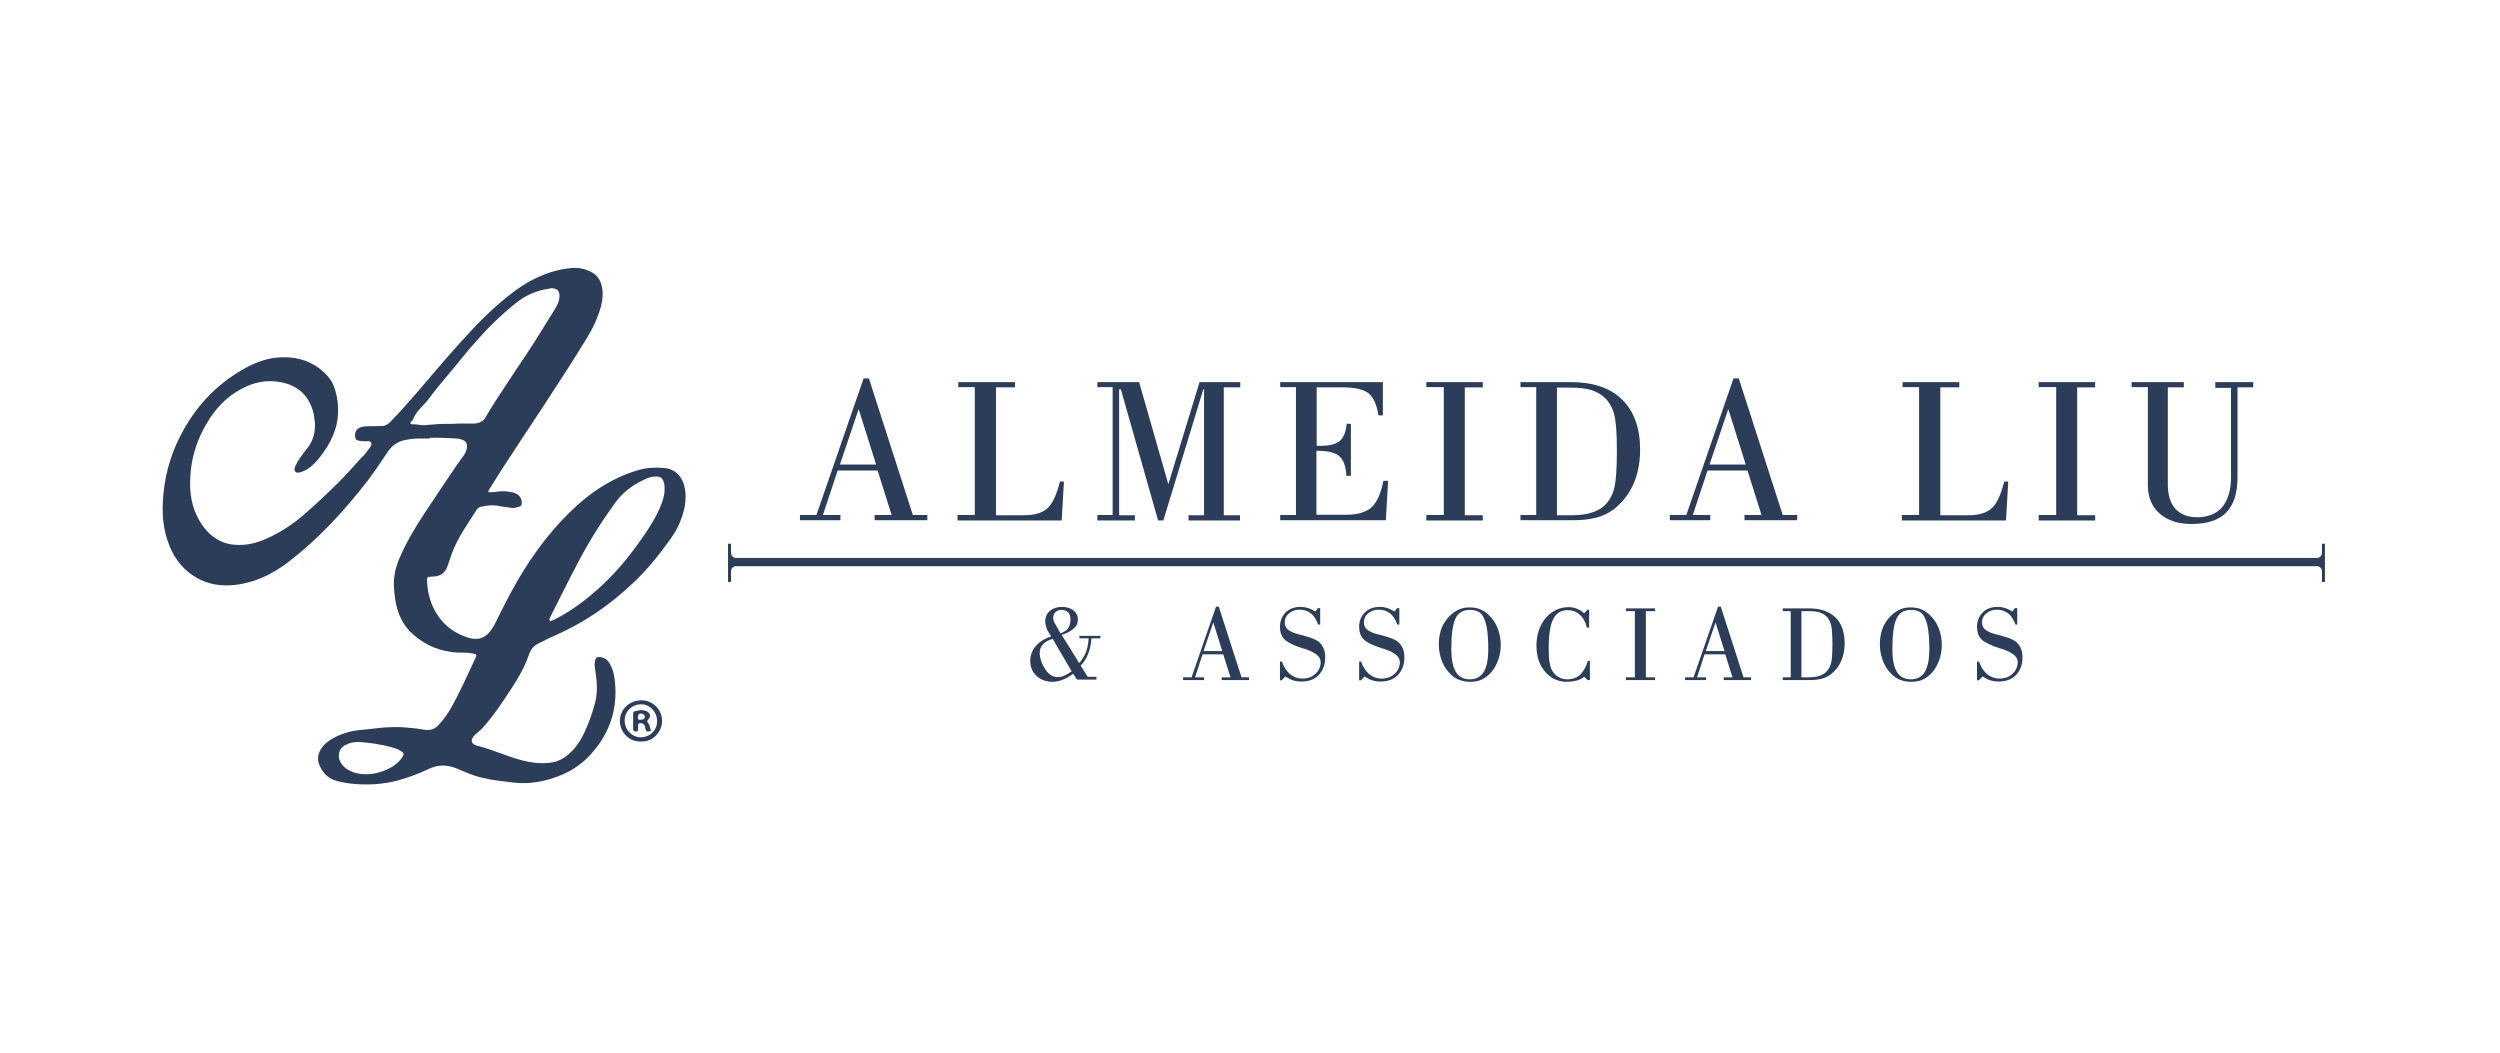 <svg xmlns="http://www.w3.org/2000/svg" xmlns:xlink="http://www.w3.org/1999/xlink" id="Camada_1" x="0px" y="0px" viewBox="0 0 1001 421.5" style="enable-background:new 0 0 1001 421.5;" xml:space="preserve"><style type="text/css">	.st0{fill:#2C3D5A;}</style><g>	<path class="st0" d="M320.3,208.3v-2.1h6.6l18.9-54.7h2.1l17.6,54.7h5.8v2.1h-21.1v-2.1h6.8l-5.6-17.8h-16l-5.9,17.8h7v2.1H320.3z   M336.3,186h14.5l-7-22.2L336.3,186z"></path>	<path class="st0" d="M383.4,208.3v-2.1h6.9v-51.2h-6.6V153h22.7v2.1h-7.6v51.2h11.4c4.2,0,7.3-1,9.3-2.9c2-1.9,3.6-5.4,4.9-10.6  h1.6l-0.9,15.6H383.4z"></path>	<path class="st0" d="M439.4,208.3v-2.1h6.1v-51.2h-6.1V153h16.7l11.7,40.9l12.5-40.9h16.3v2.1H490v51.2h6.5v2.1h-20.6v-2.1h6.2  v-50.4h-0.3l-16,52.5h-2.1l-14.9-52.5h-0.7v50.4h6.3v2.1H439.4z"></path>	<path class="st0" d="M512.6,208.3v-2.1h6.3v-51.2h-6.3V153h41.1v13.3h-1.8c-0.6-4.2-1.9-7.1-3.9-8.8c-2-1.6-5.5-2.4-10.4-2.4h-10.4  v23.4h1.7c3.6,0,6.1-0.7,7.6-2c1.5-1.3,2.4-3.6,2.7-6.8h1.7v20.8h-1.8c-0.2-3.7-1.1-6.3-2.8-7.8c-1.7-1.5-4.6-2.2-8.7-2.2h-0.5  v25.6H539c4.6,0,7.9-1,10.1-2.9c2.2-2,3.8-5.5,4.8-10.7h1.9l-0.9,15.8H512.6z"></path>	<path class="st0" d="M571.1,208.3v-2.1h7v-51.2h-7V153h22.6v2.1h-7.2v51.2h7.2v2.1H571.1z"></path>	<path class="st0" d="M615.1,206.2v-51.2h-6.3V153H629c8.9,0,15.7,2.3,20.5,7c4.8,4.7,7.2,11.4,7.2,20c0,5.1-0.9,9.7-2.6,13.7  c-1.8,4-4.4,7.4-7.8,10.1c-2,1.5-4.3,2.7-6.9,3.4c-2.6,0.7-5.8,1.1-9.5,1.1h-21.1v-2.1H615.1z M623.4,155.1v51.2h6  c2.8,0,5.3-0.3,7.4-0.9c2.1-0.6,3.9-1.5,5.2-2.6c2-1.7,3.4-4,4.2-6.8c0.8-2.8,1.2-8,1.2-15.5c0-6.6-0.3-11.4-1-14.2  c-0.7-2.9-1.9-5.1-3.6-6.8c-1.5-1.5-3.4-2.6-5.6-3.3c-2.2-0.7-5.1-1-8.6-1H623.4z"></path>	<path class="st0" d="M668.6,208.3v-2.1h6.6l18.9-54.7h2.1l17.6,54.7h5.8v2.1h-21.1v-2.1h6.8l-5.6-17.8h-16l-5.9,17.8h7v2.1H668.6z   M684.5,186H699l-7-22.2L684.5,186z"></path>	<path class="st0" d="M761.5,208.3v-2.1h6.9v-51.2h-6.6V153h22.7v2.1h-7.6v51.2h11.4c4.2,0,7.3-1,9.3-2.9c2-1.9,3.6-5.4,4.9-10.6  h1.6l-0.9,15.6H761.5z"></path>	<path class="st0" d="M816.3,208.3v-2.1h7v-51.2h-7V153h22.6v2.1h-7.2v51.2h7.2v2.1H816.3z"></path>	<path class="st0" d="M860,194.3v-39.3h-6.5V153h20.9v2.1H868v38.8c0,4.3,1,7.5,3,9.8c2,2.2,4.9,3.4,8.7,3.4c4.4,0,7.8-1.4,10.1-4.1  c2.3-2.8,3.5-6.8,3.5-12.1v-35.6H887V153h15.2v2.1h-6.3V191c0,6.4-1.5,11.1-4.5,14.2c-3,3.1-7.7,4.6-13.9,4.6  c-5.4,0-9.6-1.4-12.7-4.1C861.6,202.9,860,199.1,860,194.3z"></path></g><g>	<path class="st0" d="M429.7,269.8c-1.5,1.1-3,1.9-4.3,2.4c-1.3,0.5-2.6,0.8-3.9,0.8c-2.6,0-4.8-0.8-6.5-2.4  c-1.7-1.6-2.5-3.6-2.5-6.1c0-2.2,0.8-4.1,2.3-5.9c1.5-1.7,3.6-3,6.1-3.8l-1.3-2.1c-0.4-0.6-0.6-1.3-0.8-2c-0.2-0.7-0.3-1.3-0.3-1.9  c0-1.7,0.6-3.1,1.9-4.2s2.9-1.6,4.8-1.6c1.9,0,3.4,0.5,4.6,1.4c1.2,1,1.8,2.2,1.8,3.7c0,1.3-0.5,2.5-1.6,3.5  c-1.1,1-2.7,1.9-4.9,2.6l7,11.3c1.1-1.2,2-2.7,2.7-4.3c0.6-1.7,1-3.6,1.1-5.6h-3.7v-1h8.4v1H437c-0.1,2.3-0.6,4.4-1.3,6.2  s-1.7,3.4-3,4.7l2.8,4.5h3.5v1.1h-7.8L429.7,269.8z M421.5,255.8c-1.7,0.5-3,1.2-3.9,2.2s-1.3,2-1.3,3.4c0,1,0.2,2.1,0.6,3.3  c0.4,1.2,1,2.3,1.7,3.4c0.7,1.1,1.5,1.8,2.3,2.3c0.8,0.5,1.7,0.7,2.7,0.7c0.8,0,1.7-0.2,2.6-0.6c0.9-0.4,1.9-1,2.9-1.7L421.5,255.8  z M424.6,253.6c1.4-0.5,2.5-1.2,3.1-2.1s0.9-2.1,0.9-3.6c0-1.2-0.3-2.1-0.9-2.7c-0.6-0.6-1.5-1-2.7-1c-1,0-1.8,0.3-2.4,0.9  c-0.6,0.6-0.9,1.3-0.9,2.2c0,0.4,0.1,0.9,0.2,1.3c0.1,0.4,0.3,0.9,0.6,1.2L424.6,253.6z"></path>	<path class="st0" d="M473.7,272.3v-1.1h3.4l9.8-28.3h1.1l9.1,28.3h3v1.1h-10.9v-1.1h3.5l-2.9-9.2h-8.3l-3,9.2h3.6v1.1H473.7z   M481.9,260.7h7.5l-3.6-11.5L481.9,260.7z"></path>	<path class="st0" d="M513.2,272.4h-0.7v-7.5h0.8c0.7,2.1,1.8,3.8,3.2,5c1.5,1.2,3.1,1.8,5,1.8c2.1,0,3.8-0.6,5.2-1.9  c1.4-1.3,2.1-2.9,2.1-4.7c0-2.2-2.1-3.9-6.4-5.3c-0.3-0.1-0.6-0.2-0.8-0.2c-3.7-1.2-6.1-2.4-7.3-3.6c-1.2-1.2-1.8-2.9-1.8-5  c0-2.4,0.8-4.3,2.3-5.8c1.5-1.5,3.6-2.2,6-2.2c1.8,0,3.6,0.5,5.2,1.5c0.3,0.2,0.5,0.3,0.5,0.3c0.1,0,0.2,0,0.2-0.1  c0.1,0,0.1-0.1,0.2-0.2l0.8-1h0.9v6.6h-0.8c-0.7-2-1.7-3.5-2.9-4.5c-1.3-1-2.8-1.5-4.6-1.5c-1.6,0-3,0.5-4.2,1.5s-1.7,2.2-1.7,3.6  c0,1.2,0.4,2.1,1.3,2.9c0.9,0.7,2.3,1.4,4.3,1.9c0.3,0.1,0.7,0.2,1.3,0.3c3.3,0.9,5.5,1.7,6.5,2.5c0.9,0.7,1.6,1.6,2.1,2.7  c0.5,1.1,0.7,2.3,0.7,3.7c0,3-0.9,5.3-2.6,7.1c-1.8,1.8-4.1,2.6-7.1,2.6c-2.1,0-4-0.6-5.7-1.7c-0.3-0.2-0.4-0.3-0.5-0.3  c0,0-0.1,0-0.2,0.1c-0.1,0-0.1,0.1-0.2,0.2L513.2,272.4z"></path>	<path class="st0" d="M544.9,272.4h-0.7v-7.5h0.8c0.7,2.1,1.8,3.8,3.2,5c1.5,1.2,3.1,1.8,5,1.8c2.1,0,3.8-0.6,5.2-1.9  c1.4-1.3,2.1-2.9,2.1-4.7c0-2.2-2.1-3.9-6.4-5.3c-0.3-0.1-0.6-0.2-0.8-0.2c-3.7-1.2-6.1-2.4-7.3-3.6c-1.2-1.2-1.8-2.9-1.8-5  c0-2.4,0.8-4.3,2.3-5.8c1.5-1.5,3.6-2.2,6-2.2c1.8,0,3.6,0.5,5.2,1.5c0.3,0.2,0.5,0.3,0.5,0.3c0.1,0,0.2,0,0.2-0.1  c0.1,0,0.1-0.1,0.2-0.2l0.8-1h0.9v6.6h-0.8c-0.7-2-1.7-3.5-2.9-4.5c-1.3-1-2.8-1.5-4.6-1.5c-1.6,0-3,0.5-4.2,1.5s-1.7,2.2-1.7,3.6  c0,1.2,0.4,2.1,1.3,2.9c0.9,0.7,2.3,1.4,4.3,1.9c0.3,0.1,0.7,0.2,1.3,0.3c3.3,0.9,5.5,1.7,6.5,2.5c0.9,0.7,1.6,1.6,2.1,2.7  c0.5,1.1,0.7,2.3,0.7,3.7c0,3-0.9,5.3-2.6,7.1c-1.8,1.8-4.1,2.6-7.1,2.6c-2.1,0-4-0.6-5.7-1.7c-0.3-0.2-0.4-0.3-0.5-0.3  c0,0-0.1,0-0.2,0.1c-0.1,0-0.1,0.1-0.2,0.2L544.9,272.4z"></path>	<path class="st0" d="M588.6,273c-1.9,0-3.6-0.4-5.1-1.1c-1.5-0.7-2.8-1.9-4-3.4c-1.1-1.4-1.9-3-2.5-4.8c-0.6-1.8-0.9-3.8-0.9-5.8  c0-2,0.3-3.8,0.8-5.5s1.4-3.2,2.5-4.6c1.3-1.6,2.7-2.7,4.2-3.5c1.5-0.8,3.1-1.1,4.9-1.1c1.7,0,3.3,0.3,4.7,1  c1.4,0.7,2.7,1.7,3.9,3.1c1.2,1.4,2.2,3.1,2.8,4.9s1,3.8,1,5.9c0,2-0.3,4-0.9,5.8c-0.6,1.8-1.5,3.5-2.6,4.9  c-1.2,1.5-2.5,2.5-3.9,3.2S590.5,273,588.6,273z M588.6,244.2c-2.8,0-4.7,1.1-5.8,3.4s-1.7,6.3-1.7,12.3c0,4,0.6,7.1,1.8,9.1  s3.1,3,5.6,3c2.5,0,4.4-1,5.6-3c1.2-2,1.8-5,1.8-9.1c0-6-0.6-10.1-1.7-12.3C593.3,245.3,591.4,244.2,588.6,244.2z"></path>	<path class="st0" d="M635.8,264.6h0.8v7.7h-0.9l-1.4-1.3c-0.9,0.7-1.9,1.2-3,1.5c-1.2,0.3-2.5,0.5-3.9,0.5c-3.6,0-6.5-1.4-8.8-4.1  c-2.3-2.7-3.4-6.2-3.4-10.5c0-2.1,0.3-4,0.9-5.8c0.6-1.8,1.4-3.4,2.6-4.9c1.1-1.4,2.5-2.6,4.2-3.4c1.6-0.8,3.3-1.2,5.1-1.2  c1.2,0,2.3,0.2,3.3,0.6c1,0.4,2,1,3,1.8l1.4-1.4h0.6v7.2h-0.9c-0.6-2.3-1.5-4-2.9-5.2c-1.3-1.2-2.9-1.8-4.8-1.8  c-2.7,0-4.6,1.2-5.8,3.6c-1.2,2.4-1.8,6.2-1.8,11.6c0,2.5,0.1,4.5,0.4,5.9c0.2,1.4,0.6,2.6,1.2,3.4c0.6,1,1.4,1.8,2.4,2.3  c1,0.6,2.1,0.9,3.3,0.9c2.1,0,3.8-0.6,5.3-1.8C634,268.8,635.1,267,635.8,264.6z"></path>	<path class="st0" d="M651,272.3v-1.1h3.6v-26.5H651v-1.1h11.7v1.1H659v26.5h3.7v1.1H651z"></path>	<path class="st0" d="M674.7,272.3v-1.1h3.4l9.8-28.3h1.1l9.1,28.3h3v1.1h-10.9v-1.1h3.5l-2.9-9.2h-8.3l-3,9.2h3.6v1.1H674.7z   M683,260.7h7.5l-3.6-11.5L683,260.7z"></path>	<path class="st0" d="M717,271.2v-26.5h-3.2v-1.1h10.5c4.6,0,8.1,1.2,10.6,3.6c2.5,2.4,3.7,5.9,3.7,10.4c0,2.7-0.5,5-1.4,7.1  c-0.9,2.1-2.3,3.8-4,5.2c-1,0.8-2.2,1.4-3.6,1.8c-1.4,0.4-3,0.6-4.9,0.6h-10.9v-1.1H717z M721.3,244.7v26.5h3.1  c1.4,0,2.7-0.2,3.8-0.5c1.1-0.3,2-0.8,2.7-1.4c1-0.9,1.7-2,2.2-3.5c0.4-1.4,0.6-4.1,0.6-8c0-3.4-0.2-5.9-0.5-7.4  c-0.4-1.5-1-2.7-1.8-3.5c-0.8-0.8-1.7-1.3-2.9-1.7c-1.2-0.4-2.6-0.5-4.4-0.5H721.3z"></path>	<path class="st0" d="M765.2,273c-1.9,0-3.6-0.4-5.1-1.1c-1.5-0.7-2.8-1.9-4-3.4c-1.1-1.4-1.9-3-2.5-4.8c-0.6-1.8-0.9-3.8-0.9-5.8  c0-2,0.3-3.8,0.8-5.5s1.4-3.2,2.5-4.6c1.3-1.6,2.7-2.7,4.2-3.5c1.5-0.8,3.1-1.1,4.9-1.1c1.7,0,3.3,0.3,4.7,1  c1.4,0.7,2.7,1.7,3.9,3.1c1.2,1.4,2.2,3.1,2.8,4.9s1,3.8,1,5.9c0,2-0.3,4-0.9,5.8c-0.6,1.8-1.5,3.5-2.6,4.9  c-1.2,1.5-2.5,2.5-3.9,3.2S767.1,273,765.2,273z M765.2,244.2c-2.8,0-4.7,1.1-5.8,3.4s-1.7,6.3-1.7,12.3c0,4,0.6,7.1,1.8,9.1  s3.1,3,5.6,3c2.5,0,4.4-1,5.6-3c1.2-2,1.8-5,1.8-9.1c0-6-0.6-10.1-1.7-12.3C769.9,245.3,768,244.2,765.2,244.2z"></path>	<path class="st0" d="M792.3,272.4h-0.7v-7.5h0.8c0.7,2.1,1.8,3.8,3.2,5c1.5,1.2,3.1,1.8,5,1.8c2.1,0,3.8-0.6,5.2-1.9  c1.4-1.3,2.1-2.9,2.1-4.7c0-2.2-2.1-3.9-6.4-5.3c-0.3-0.1-0.6-0.2-0.8-0.2c-3.7-1.2-6.1-2.4-7.3-3.6c-1.2-1.2-1.8-2.9-1.8-5  c0-2.4,0.8-4.3,2.3-5.8c1.5-1.5,3.6-2.2,6-2.2c1.8,0,3.6,0.5,5.2,1.5c0.3,0.2,0.5,0.3,0.5,0.3c0.1,0,0.2,0,0.2-0.1  c0.1,0,0.1-0.1,0.2-0.2l0.8-1h0.9v6.6H807c-0.7-2-1.7-3.5-2.9-4.5c-1.3-1-2.8-1.5-4.6-1.5c-1.6,0-3,0.5-4.2,1.5s-1.7,2.2-1.7,3.6  c0,1.2,0.4,2.1,1.3,2.9c0.9,0.7,2.3,1.4,4.3,1.9c0.3,0.1,0.7,0.2,1.3,0.3c3.3,0.9,5.5,1.7,6.5,2.5c0.9,0.7,1.6,1.6,2.1,2.7  c0.5,1.1,0.7,2.3,0.7,3.7c0,3-0.9,5.3-2.6,7.1c-1.8,1.8-4.1,2.6-7.1,2.6c-2.1,0-4-0.6-5.7-1.7c-0.3-0.2-0.4-0.3-0.5-0.3  c0,0-0.1,0-0.2,0.1c-0.1,0-0.1,0.1-0.2,0.2L792.3,272.4z"></path></g><path class="st0" d="M929.7,217.7v3.6c0,1.7-1.6,2.1-1.6,2.1H294.3c0,0-1.6-0.4-1.6-2.1v-3.6h-1.2V233h1.2v-4.2 c0-1.7,1.6-2.1,1.6-2.1h633.8c0,0,1.6,0.4,1.6,2.1v4.2h1.2v-15.3H929.7z"></path><path class="st0" d="M172.2,175.6c-1.7,0-3.5,0-5.2,0c-1.7,0-3.3,0.3-4.9,0.6c-2.8,0.6-5,2.1-6.7,4.5c-2.7,4-5.4,8.1-8.3,11.9 c-9.3,12-19.5,23.1-31.6,32.4c-5.5,4.2-11.4,7.3-18.2,8.7c-7.9,1.6-15.3,0.6-21.7-4.5c-4.8-3.8-7.5-8.9-9.1-14.7 c-1.6-5.7-1.6-11.6-1-17.4c0.9-8.8,3.6-17.1,7.9-24.8c6.1-11,14.6-19.5,25.7-25.4c5.1-2.7,10.6-4.2,16.5-3.8 c6.2,0.4,11.5,2.9,15.6,7.5c2.1,2.3,3.1,5.4,3.7,8.4c1.3,7.1,0,13.6-3.8,19.7c-1.7,2.7-3.5,5.3-5.9,7.5c-1.3,1.3-2.9,2.2-4.6,2.8 c-0.7,0.2-1.7,0.5-2.3-0.1c-0.7-0.7-0.3-1.6,0-2.4c0.5-1,1-1.9,1.6-2.8c1-1.4,2-2.9,3.1-4.2c2.3-2.8,3.2-6.1,3.1-9.5 c-0.3-8.1-4.1-15-13.3-16.9c-5.8-1.2-11.2-0.1-16.3,2.7c-6,3.2-10.5,8.1-13.9,14c-3.4,5.8-5.5,12-6.2,18.6 c-0.6,6.2-0.4,12.4,2.5,18.3c1.7,3.4,3.8,6.3,6.9,8.5c2.4,1.7,5.1,2.7,8,2.9c4.4,0.4,8.6-0.5,12.6-2.3c6-2.6,11.4-6.2,16.3-10.6 c7.2-6.4,14.2-13,20.5-20.3c0.8-0.9,1.6-1.7,2.4-2.5c0.7-0.8,1.3-1.5,1.9-2.4c0.6-0.8,1.5-1.7,1.1-2.7c-0.5-1.1-1.8-0.5-2.7-0.6 c-0.4-0.1-0.9,0-1.3-0.1c-1.8-0.2-2.2-0.5-2.4-1.6c-0.3-1.5,0.4-3.1,1.7-3.7c0.9-0.4,1.8-0.6,2.7-0.6c2,0,3.9-0.1,5.9-0.1 c1.6,0,2.7-0.5,3.8-1.7c8-8.2,15.2-17.2,22.8-25.9c6.8-7.7,13.6-15.4,21.5-22.1c3.6-3.1,7.4-6,11.6-8.3c5.3-2.9,10.8-4.8,16.8-5.3 c2.8-0.2,5.5,0.4,7.9,1.7c3.1,1.7,4.2,4.6,4.4,8c0.1,3.8-1,7.3-2.4,10.7c-1.1,2.8-2.6,5.5-4.2,8.1c-10.5,17.2-21.9,33.9-32.9,50.8 c-1.8,2.8-3.6,5.6-5.3,8.4c-0.2,0.3-0.4,0.6-0.6,0.9c-0.6,1.1-0.6,1.2,0.6,1.2c0.8,0,1.6-0.1,2.4-0.2c2.2-0.4,4.3-0.2,6.5,0.3 c2.4,0.6,3.6,2.2,3.5,4.3c0,0.8-0.4,1.3-1.1,1.4c-1.1,0.3-2.3,0.7-3.4,0.4c-1.3-0.3-2.7-0.3-4.1-0.6c-2.6-0.6-5.1-0.4-7.7,0.2 c-0.7,0.2-1.2,0.4-1.6,1c-3.6,5.7-7.6,11.1-10,17.5c-0.6,1.6-1.1,3.3-1.7,4.9c-0.6,1.9-1.7,3.5-3.7,4.2c-0.9,0.3-1.8,0.3-2.8,0.4 c-1.8,0.1-1.8,0.1-1.8,1.8c0.3,9.9,5.8,19.4,16.4,22.6c4.8,1.5,7.6-0.5,9.5-3.4c0.8-1.1,1.4-2.4,2-3.6c3.5-7.1,7.1-14.1,11.3-20.7 c5.8-9.2,12.5-17.6,20.5-24.9c7.2-6.6,15.4-11.7,24.9-14.5c3.5-1,7-1.1,10.5-0.8c4.3,0.4,7.3,3.6,8.1,8.1c0.9,4.8-0.2,9.3-2,13.7 c-0.9,2.3-2.2,4.4-3.6,6.4c-4.6,6.5-9.5,12.6-15.3,18c-9.3,8.8-19.7,15.9-31.4,21c-2.2,0.9-4.3,2.1-6.4,3.1 c-1.8,0.9-2.9,2.2-3.6,4.1c-1.6,4.9-4.2,9.4-7,13.7c-3.6,5.5-7.2,11-11.6,15.9c-1,1.1-2.2,1.9-3.2,2.9c-1.9,2-1.6,3.6,1,4.3 c6.1,1.5,11.7,4.2,17.7,5.8c3.5,0.9,6.9,1.4,10.5,1.1c3.2-0.2,6-1.4,8.4-3.5c2.7-2.4,4.7-5.3,6.2-8.5c1.8-3.8,3.2-7.7,4.3-11.8 c1.1-4.1,0.9-8.1,0.3-12.3c-0.2-1.5-0.6-3-0.3-4.5c0.3-1.7,1-2.1,2.7-1.7c1.7,0.4,2.8,1.5,3.5,3c1.3,2.4,1.7,5.1,1.9,7.7 c0.9,10.9-2.6,20.4-10,28.4c-4.2,4.6-9.5,7.6-15.3,9.4c-5.1,1.6-10.4,2.3-15.8,1.6c-4.1-0.5-8.2-0.9-12.2-1.9 c-3.6-0.8-7-2.4-10.4-3.8c-3.6-1.4-7.1-1.5-10.7,0.2c-4.1,1.9-8.2,3.5-12.6,4.7c-5.7,1.5-11.5,1.9-17.4,1.4c-2.4-0.2-4.7-0.6-7-1.2 c-3.8-1-6-3.6-7.3-7.1c-0.5-1.5-0.3-3.2,0.4-4.7c0.9-2,2.4-3.4,4.2-4.6c3.7-2.3,7.7-3.6,12-4c3.7-0.3,7.4-0.9,11.2-1.1 c2-0.1,4-0.1,6,0c2.9,0.2,5.8,0.5,8.6,1c2.3,0.4,4.2-0.3,5.8-2.1c1.7-1.9,3.2-3.9,4.5-6.1c3.8-6.7,6.9-13.7,10.1-20.6 c0.6-1.3,0.5-1.3-0.9-1.7c-2.1-0.5-4.2-0.3-6.3-0.4c-6.7-0.4-12.6-2.7-17.7-7.2c-4.4-3.8-6.5-8.8-7.3-14.4c-0.2-1.6-0.4-3.3-0.5-5 c-0.1-3.7,0.6-7.2,2-10.6c2.8-6.7,6.5-12.9,10.5-18.9c4.2-6.4,8.5-12.8,12.8-19.1c0.9-1.3,1.9-2.6,2.8-3.9c0.7-1,1.1-2.2,1.2-3.4 c0-1.3-0.5-2.1-1.6-2.6c-0.8-0.3-1.6-0.6-2.5-0.6c-3.4-0.2-6.8-0.4-10.2-0.3c-0.2,0-0.4,0-0.7,0 C172.2,175.7,172.2,175.6,172.2,175.6z M181.6,169.7c2.1-0.2,4.8-0.1,7.6-0.1c2.1,0,4.1-0.5,5.2-2.5c2.7-4.7,5.8-9.2,8.7-13.7 c4.4-6.8,9.1-13.4,13.3-20.3c1.8-3,3.7-6,5.6-9c1-1.6,1.9-3.3,2-5.2c0.2-2.4-0.9-3.5-3.3-3.5c-0.3,0-0.6,0.1-0.9,0.2 c-5.2,0.7-9.7,2.8-13.7,6.1c-5.3,4.3-10.2,9-14.7,14.1c-4.6,5-8.7,10.5-13.1,15.6c-2.3,2.7-4.5,5.4-6.6,8.3 c-2.1,2.8-5.2,4.9-6.4,8.4c-0.2,0.6-1.3,0.8-0.9,1.5c0.3,0.5,1.2,0.2,1.9,0.3c0.8,0.1,1.6,0.2,2.4,0.3c1.5,0.2,2.9-0.2,4.3-0.2 C175.6,169.7,178.2,169.7,181.6,169.7z M266.1,195.9c0-0.9,0-1.9-0.3-2.8c-0.6-1.8-1.3-2.3-3.2-2.3c-1.2,0-2.3,0.2-3.4,0.7 c-5.1,2.1-9.5,5.2-12.8,9.7c-5.5,7.6-10.5,15.5-14.9,23.9c-3.8,7.2-7.4,14.5-11.1,21.8c-0.2,0.3-0.3,0.7-0.4,1 c-0.1,0.5,0.1,0.9,0.7,0.7c0.8-0.3,1.6-0.7,2.4-1.1c6.6-3.5,12.4-8,17.8-13c6.5-6,12-12.9,17-20.2c2.4-3.5,4.6-7,6.3-10.9 C265.2,201,266.1,198.6,266.1,195.9z M146.6,310c2.9,0,5.7-0.7,8.4-1.9c2.4-1.1,4.5-2.6,6-4.8c0.9-1.3,0.8-1.8-0.5-2.6 c-1.2-0.8-2.6-1.2-4-1.6c-4.1-1.1-8.3-1.7-12.6-2c-2-0.1-4,0.3-5.8,1.3c-2.1,1.2-2.9,3.4-2.2,5.8c0.5,1.4,1.4,2.5,2.5,3.4 C140.9,309.4,143.7,310,146.6,310z"></path><path class="st0" d="M256.7,296.9c-4.3,0.2-8.4-3.2-8.5-8.2c0-4.6,3.7-8.2,8.5-8.3c4.5-0.1,8.4,3.6,8.4,8.3 C265.1,292.6,261.8,297.1,256.7,296.9z M256.6,295.2c3.7,0,6.6-2.9,6.5-6.6c-0.1-3.7-2.9-6.6-6.4-6.6c-3.7,0-6.6,2.9-6.6,6.6 C250.2,292.3,253,295.2,256.6,295.2z"></path><path class="st0" d="M256.4,284.3c0.8,0,1.6,0.1,2.3,0.4c1.5,0.5,2.1,2.1,1,3.2c-0.8,0.8-0.6,1.2,0,1.9c0.4,0.5,0.5,1.2,0.6,1.8 c0,0.4,0.8,1-0.1,1.2c-0.7,0.1-1.5,0.3-1.7-0.8c-0.1-0.4-0.2-0.8-0.3-1.2c-0.2-0.8-0.8-1.2-1.6-1.3c-0.5-0.1-1,0.1-1.1,0.8 c0,0.5,0,1,0,1.5c0,0.7-0.1,1.1-0.9,1.1c-0.9,0-1.1-0.4-1.1-1.2c0-1.9,0-3.9,0-5.8c0-0.8,0.3-1.2,1.1-1.2 C255.1,284.6,255.8,284.4,256.4,284.3z M256.4,288.2c1.2,0,1.7-0.4,1.8-1.2c0-0.7-0.6-1.3-1.6-1.3c-0.8,0-1.1,0.4-1.2,1.4 C255.3,287.9,255.6,288.3,256.4,288.2z"></path></svg>